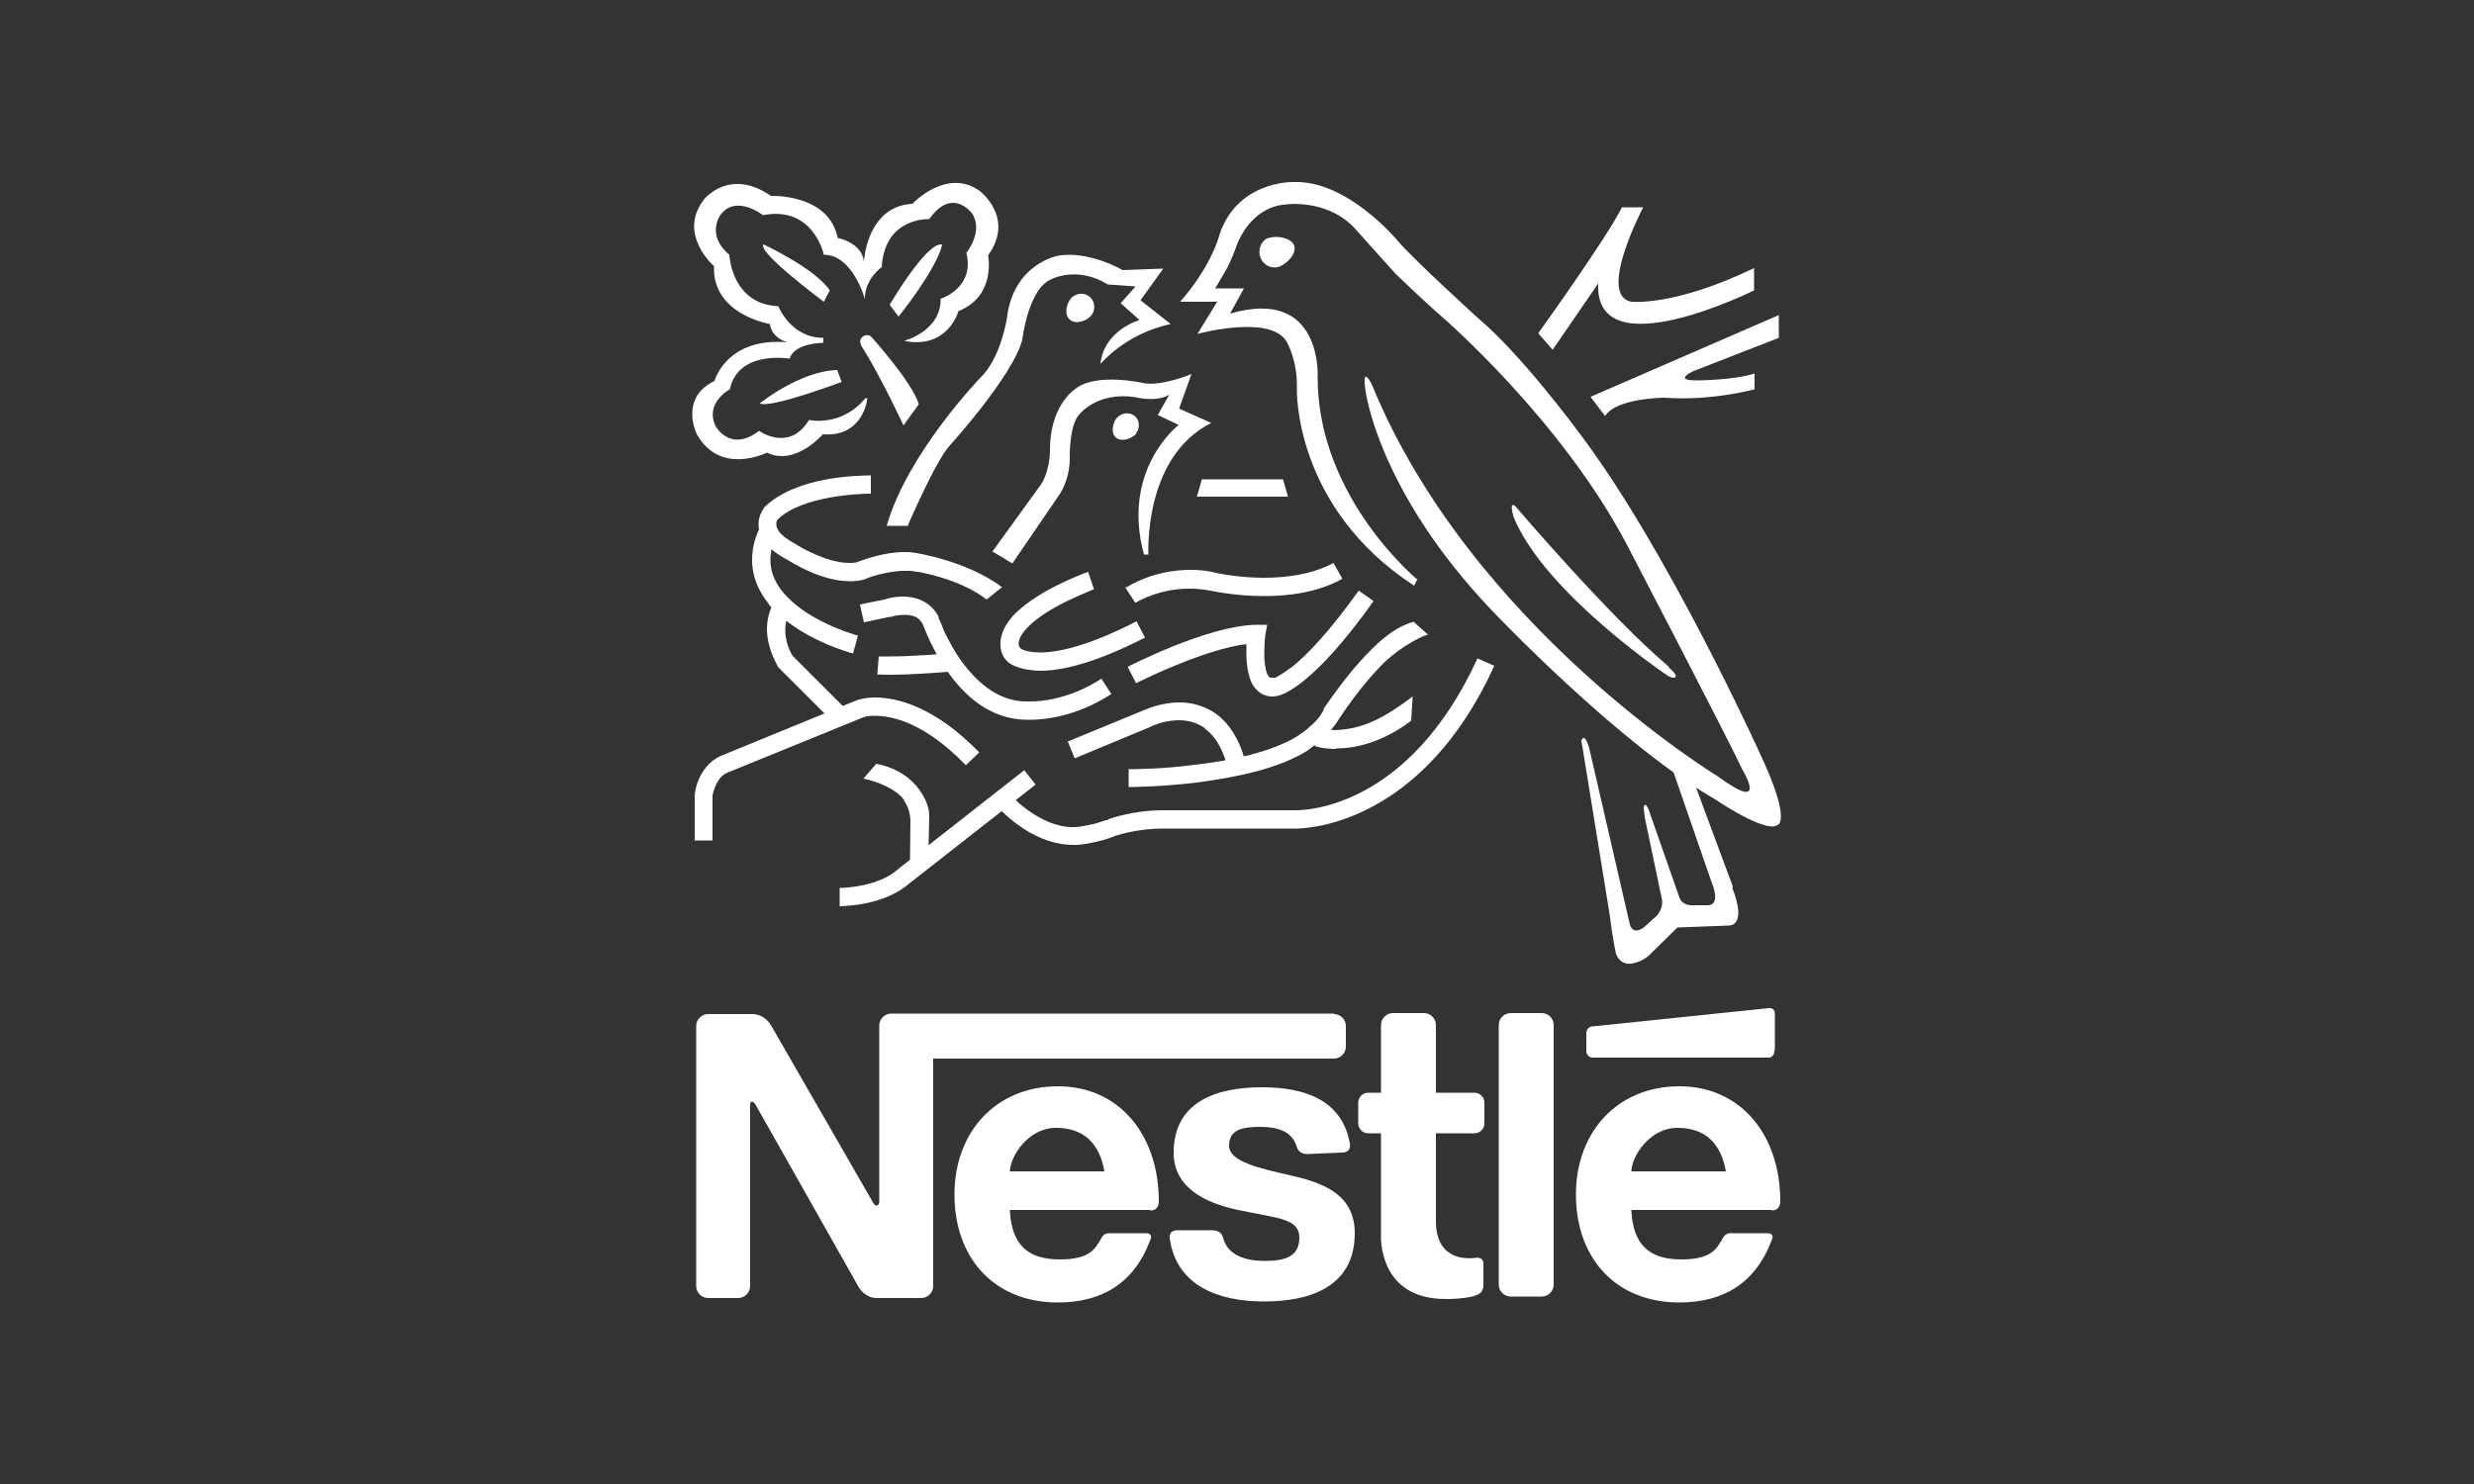 <?xml version="1.0" encoding="UTF-8"?>
<svg id="Laag_1" xmlns="http://www.w3.org/2000/svg" version="1.1" viewBox="0 0 500 300">
  <rect x="0" y="0" width="500" height="300" fill="#333333" stroke="none"/>
  <!-- Generator: Adobe Illustrator 29.7.1, SVG Export Plug-In . SVG Version: 2.1.1 Build 8)  -->
  <defs>
    <style>
      .st0 {
        fill: #fff;
      }
    </style>
  </defs>
  <path class="st0" d="M227.7,118.7c.2-.1,5.3-3.5,12.9-3.5,1.4,0,2.8.1,4.3.4h0s0,0,0,0c0,0,1.1.3,3,.6,1.9.3,4.6.6,7.5.6,4.6,0,9.9-.7,14.1-3l1.8,3.2c-5,2.8-10.9,3.5-15.9,3.5-6,0-10.7-1.1-11.4-1.2-1.2-.2-2.4-.3-3.7-.3-5.7,0-9.9,2.3-10.7,2.8-.1,0-.2,0-.2,0l-2-3.1ZM252.7,137.4c-.6-1.7-.8-3.5-.8-5.2,0-.7,0-1.4,0-2-4,.5-9.1,2.2-13.3,3.9-3.1,1.2-6.1,2.6-9,4l-1.7-3.3s4.1-2.1,9.3-4.2c5.3-2.1,11.6-4.2,16.7-4.3h2.2s-.4,2.2-.4,2.2c0,0,0,.4-.1,1.1,0,.7-.1,1.6-.1,2.6,0,1.4.2,2.9.5,3.8.5,1,.5,1,1.1,1,.1,0,.3,0,.5,0,.3,0,.5-.2.7-.3.6-.3,1.6-1,3.1-2.1,2.8-2.3,7.2-6.8,13.2-15.2l3,2.1c-12.1,17.1-18.4,18.9-19.1,19.1-.4.1-.9.2-1.4.2h0c-2.3,0-3.9-1.8-4.4-3.4h0ZM229.7,138.2h0s0,0,0,0ZM243.5,147.2c-1.7-1.2-3.5-1.6-5.2-1.6-2.3,0-4.4.7-5.3,1.1-.3.1-.4.2-.4.2h0s-15.4,6.4-15.4,6.4l-1.4-3.4,15.3-6.3c.5-.2,3.5-1.6,7.3-1.6,2.3,0,5,.6,7.5,2.4,2.4,1.8,4.5,4.8,5.7,9.3l-3.6,1c-1.1-3.9-2.7-6.1-4.4-7.3h0Z"/>
  <path class="st0" d="M228.2,155.5s1.5,0,3.9-.1c3.1-.1,6.3-.4,9.4-.8,7.3-.8,15.9-2.7,20.9-5.9,0,0,.2-.2.7-.5.4-.3,1-.7,1.6-1.3,1.2-1,2-1.9,2.6-3l.2-.3h0c0-.1,0-.3,0-.3,0,0,2.5-3.8,5.9-7.9,3.5-4.1,7.7-8.5,12.3-9.7l2.9,2.6c-2.1.5-7,3.5-9.8,6.6-2.7,2.8-5.1,6-6.6,8.1-.5.7-1,1.5-1.5,2.2-2.4,4-6.3,6.3-6.4,6.5-6,3.8-14.9,5.5-22.5,6.5-7.5.9-13.6.9-13.7.9v-3.7h0Z"/>
  <path class="st0" d="M270,151.4c-2.6,0-4.1-.5-4.3-.6l1.2-3.5s0,0,.1,0c.1,0,.3,0,.6.1.5,0,1.4.2,2.4.2,5.9-.3,10-2.7,15.5-6.8l-.3,4.9c-6.1,4.6-11.6,5.6-15.2,5.6h0ZM169.7,183.2v-3.7h.1c.9,0,7.9-.3,11.7-3.8h0s25.5-20,25.5-20l2.3,2.9-25.4,19.9c-5.3,4.6-12.9,4.6-14.1,4.7h-.1ZM169.7,183.2h0,0Z"/>
  <path class="st0" d="M201.3,163l2.8-2.5s0,0,.2.3c1.1,1.1,2.3,2.2,3.6,3.1,2.4,1.7,5.6,3.3,8.8,3.3.2,0,.4,0,.6,0,.2,0,1.3-.1,2.6-.4,1.4-.2,2.7-.7,3.6-1h.4c0-.1.1-.2.1-.2.1,0,4.8-1.8,11-1.8h26.7s0,0,.2,0c2.2,0,22.9-.6,36.7-30.7l3.4,1.5c-14.4,31.6-37.1,32.9-40.1,32.9-.2,0-.3,0-.3,0h-26.7c-4.1,0-7.7.9-9.2,1.4-.3,0-.5.2-.6.2-1.8.7-3.1,1-4.6,1.3-.9.2-1.9.3-2.8.4h0s0,0,0,0c-.3,0-.6,0-.9,0-8.8-.1-15.2-7.8-15.4-7.9h0ZM201.3,163h0s0,0,0,0h0ZM140.4,170v-9.2h0c0-.2.1-1.5.8-3.2.7-1.6,2-3.7,4.5-4.8l27.6-11.3c.2,0,1.4-.5,3.6-.5,4.3,0,12,1.8,21,11.1h0l-2.7,2.6c-8.5-8.8-15.1-10-18.4-10-1.3,0-2.1.2-2.3.3l-27.5,11.2c-2.1.8-2.9,3.9-3,4.7,0,0,0,0,0,0v9s-3.7,0-3.7,0h0ZM208.1,145.5c-.2,0-.4,0-.5,0-7.6,0-12.9-5.1-16.2-9.9-3-4.3-4.6-8.6-4.9-9.4-.8-1.6-2.2-1.9-3.8-1.9-.9,0-1.7.1-2.6.4-.1,0-.2,0-.2,0h-.1s-5.2,1.1-5.2,1.1l-.8-3.6,4.9-1c1.2-.4,2.5-.6,3.8-.6,2.3,0,5.5.8,7.2,4.1h0c0,.1,0,.2,0,.2,0,0,0,.2.3.7.2.5.5,1.1.8,2,.8,1.6,1.9,3.8,3.4,5.9,3.1,4.3,7.5,8.3,13.2,8.3.2,0,.3,0,.5,0h0s.1,0,.1,0c0,0,.1,0,.4,0,1.6,0,7.6-.3,14.2-4.6l2,3.1c-7.4,4.8-14.1,5.2-16.2,5.2-.2,0-.4,0-.6,0h0ZM174.6,125.9h0,0Z"/>
  <path class="st0" d="M177.3,136.4l.3-3.7c.7,0,1.5,0,2.5,0,4.6,0,11.3-.6,11.3-.6l.3,3.7s-6.8.6-11.7.6c-1.1,0-2,0-2.9-.1ZM157.2,134.8h0c0-.3-2.1-3.3-2.2-7.5,0-1.9.4-3.7,1.3-5.3l3.3,1.7c-.6,1.1-.9,2.4-.9,3.7,0,2.5,1.1,4.6,1.5,5.2l10.3,10.3h0l-2.6,2.6-10.6-10.6Z"/>
  <path class="st0" d="M155.4,122.1c-2-2.4-3.4-5.4-3.4-8.9,0-2,.4-4,1.4-6.2l3.4,1.5c-.8,1.7-1.1,3.3-1.1,4.7,0,3.7,2.2,6.7,5.3,9.2,3.1,2.5,7,4.2,9.6,5.2,1.7.6,2.8.9,2.8.9l-1,3.6c-.1,0-11.1-2.9-17.1-10h0Z"/>
  <path class="st0" d="M185.3,115.6c-1-.2-1.5-.2-1.5-.2h0s0,0,0,0c-.4,0-.8,0-1.2,0-1.6,0-3.6.4-5.2.8-1.6.4-2.6.9-2.6.9h0s0,0,0,0c-1,.3-2,.4-3,.4-5.8,0-11.6-3.7-12.6-4.3-4.3-2.2-5.9-4.9-5.9-7.2,0-1.9,1-3.1,1.1-3.3h0c0,0,0-.1,0-.1,6.7-6.5,19.3-6.4,21.3-6.5.2,0,.3,0,.3,0v3.7c0,0-.1,0-.3,0-1.7,0-13.8.4-18.6,5.3-.2.3-.2.6-.2.9,0,.6.2,2,3.9,4h0s0,0,0,0c0,0,.3.2,1,.6.6.4,1.6.8,2.6,1.3,2.1,1,4.9,1.9,7.2,1.9.7,0,1.4,0,2-.3.8-.3,5.1-1.9,9.1-1.9.6,0,1.2,0,1.8.1h0c1,.1,11.1,1.8,18,7l-3.1,2.5c-4.5-3.5-11-5.1-13.9-5.6h0ZM175.3,80.5s-.7,7.9-9,7.3c0,0-5.6,6.5-11.3,3.7,0,0-9.5,4.8-14.2-3.8,0,0-3.6-7.2,3.6-10.7,0,0,2.4-8.9,14.8-7.8,0,0-3.2-.7-3.6-3.7,0,0-11.7-1.9-11.3-11.7,0,0-7.5-6.5-2-13.5,0,0,5.1-6.5,13.5-.7,0,0,11.7-.5,13.5,8.5,0,0,4.9.9,5.3,4.8,0,0,.5-11.2,9.8-11.7,0,0,6.9-7.4,13.6-2.6,0,0,7.2,5.4,1.7,13,0,0,1.7,8.2-6,11.3,0,0-2.1,7.8-11,6,0,0,7.5-1.9,7.4-8.5,0,0,7-2.2,5.2-9.3,0,0,3.5-4.2,1.2-7.9,0,0-4-5.6-8.7,1.1,0,0-9-.5-9.6,9.7,0,0-3.5,2.4-3.4,6.5,0,0-2.4-9-8.3-9,0,0-2.1-10-12.3-8,0,0-5.3-4.2-8.5-.2,0,0-3.2,4.1,1.7,8.2,0,0,.4,10,9.9,10.4,0,0,2.5,6.4,9.1,6.4v1s-5.9,0-6.8,3.2c0,0-10.4-1.8-12.1,6.2,0,0-5.1,2.7-2.9,7.4,0,0,2.9,5.5,8.8,1,0,0,6.1,4.4,10.1-2.2,0,0,6.5,1.5,11.4-4.4h0Z"/>
  <path class="st0" d="M154.3,49.4s10.5,4.9,13.4,9.3l-1.2,2.3s-13.6-10.1-12.2-11.6h0ZM153.6,81.5s8.1-6.5,15.6-6.7l.9,2.4s-14.8,5.6-16.6,4.3ZM181.6,64s7.6-9.4,8.8-14.5c0,0-2.1-1.9-10.6,12.1l1.8,2.4ZM176,68s8.2,9,9.7,13.7l-3.1,4.3s-4.7-10.1-8.4-15.9c0,0-.8-1.2,0-1.9,0,0,.9-.9,1.8-.2h0ZM242.8,96.9h16.5l1,3.5h-18.4l1-3.5ZM311,67.2s13.8-19.2,16.8-25.3h4.3s-9.4,17.8-2.4,19.1c0,0,8.6,1,24.8-6.8v4.5s-32.3,16.1-31.5-1.4l-9.2,13.4-2.9-3.3ZM321.5,80.2l38-16.5v4.6l-17.2,6.7s-4.3,1.9.5,1.9c0,0,7.5,0,11.8-1.4v3.2s-8.7,2.4-18.1,1.7c0,0-9.8,0-12.1,3.7l-2.9-3.8ZM183.4,106.4s5.8-13.5,8.6-16.4c0,0,12.7-14,14.6-21.3,0,0,1.2-10.5,6-12.3,0,0,5.1-2.7,11.3,1.1l5.6.4-3,3.4,3.8,3.4s-7.2,2-7.9,8.9c0,0,4.9-6.1,14.2-8.1l-6.1-4.8,4.6-6.4-8.2.3s-6.8-4-13.1-2.9c0,0-9,1.6-10.3,12.6,0,0-1.2,8.1-5.4,12.1,0,0-14.7,15.2-18.9,29.9h4.4Z"/>
  <path class="st0" d="M220.6,63.7c-.9,1.2-3.1,1.9-4.3,1-1.2-.9-.9-3,0-4.2.9-1.2,2.6-1.5,3.8-.6s1.4,2.6.5,3.8ZM256.2,48.2c1.5-.7,4.6-.2,5.3,1.3.7,1.6-1.2,3.6-2.7,4.3s-3.3,0-4-1.6,0-3.4,1.4-4.1h0ZM229.7,87.6c-.9,1.1-3,1.8-4.1.9-1.1-.8-.8-2.8,0-3.9.9-1.1,2.5-1.4,3.6-.6,1.1.8,1.3,2.4.4,3.6h0Z"/>
  <path class="st0" d="M200.6,111.5l4,2.4,9.5-13.9s2.1-2.9,2.1-7.3c0,0-.2-6.8,2-9,0,0,3.6-4.6,11.3-3.4,0,0,4,1.1,6.8-.5l-2.3,4.1,4.2,2s-11.7,9-7,26.2h.9s-1.1-19.7,12.7-26.6l-6.5-2.9,2.5-7s-5.6,2.4-9.4,1.9c0,0-10.1-2.4-14.3,1.3,0,0-5,3.3-4.9,12.4,0,0,0,4.6-2.3,7.4l-9.4,13ZM337.3,134.8c-11.8-9.9-30.9-32.3-30.9-32.3-1.6-1.6-.5,2-.5,2,6.2,15.3,31,32,31,32,0,0,1.2.8,1.7.4,0,0,.6-.4-1.4-2h0Z"/>
  <path class="st0" d="M286.6,117.3s-20.3-16.6-20.3-41c0,0,1.1-18.4-17.7-12.9l2.8-5.1h-5.8l2.4-4.1s1.1-2.2,1.8-4.2c0,0,2.5-8.3,10.4-8.7,0,0,8.5-1.1,14,5.3,0,0,5.6,6.3,7.9,8.8,0,0,5.8,5.6,9.5,8.8,0,0,24,20.7,37.3,46.1,0,0,19.5,37.4,23.3,45.4,0,0,5.5,9-5.1,1.2,0,0-50-30.4-69.9-79.3,0,0-2.1-4.1-1.2,1.5,0,0,2.5,20.2,25.6,44.4,0,0,25.6,27,44.9,38,0,0,10.2,7,12.7,5.3,0,0,3-.4-3.2-13.8,0,0-19.2-42.5-37.3-66.1,0,0-11.2-15.2-20-22.6,0,0-13.4-12.2-16.2-15.6,0,0-10.2-12.4-21.2-11.9,0,0-11.8-.3-15.1,11.5,0,0-1.7,5.9-7.7,12.7h7.5l-4,6.5s14.6-4,18,1.5c0,0,2.3,3.8,2.1,9.7,0,0-.7,23.8,23.7,39.7l.6-1.2ZM269.6,204.9h-89.5c-1.3,0-2.4,1.1-2.4,2.4h0v35.5c0,.9-.5.9-.5.9-.5,0-.7-.5-.7-.5,0,0,0,0,0,0l-20.6-35.8c-1.6-2.7-4.1-2.4-4.1-2.4h-8.7c-1.3,0-2.4,1.1-2.4,2.4h0v52.6c0,1.3,1.1,2.4,2.4,2.4h6.1c1.3,0,2.4-1.1,2.4-2.4h0v-36.8s0-.5.4-.5c0,0,.4,0,.8.8l20.8,36.8s1.2,2.1,3.6,2.1h2.7c0,0,.1,0,.2,0h6.1c1.3,0,2.4-1.1,2.4-2.4h0v-46h81c1.3,0,2.4-1.1,2.4-2.4v-4.2c0-1.3-1.1-2.4-2.4-2.4h0ZM314,259.7c0,1.3-1.1,2.4-2.4,2.4h-6.3c-1.3,0-2.4-1.1-2.4-2.4v-52.5c0-1.3,1.1-2.4,2.4-2.4h6.3c1.3,0,2.4,1.1,2.4,2.4v52.5ZM298,262c-3,.7-5.9.6-5.9.6-13.7,0-13-12.9-13-12.9v-42.5c0-1.3,1.1-2.4,2.4-2.4h6.3c1.3,0,2.4,1.1,2.4,2.4v39.6c0,7.3,5.1,7.8,7.9,7.5,0,0,1.7-.4,1.7,1.2v4.2s.2,1.8-1.7,2.2h0Z"/>
  <path class="st0" d="M232.4,244.6h-28.3c.3,7.2,3.8,10,10.1,10s7.2-2.3,8.5-4.5c.5-.8,1.3-.8,1.3-.8h7.5s1.6-.1,1,1.3c-3.3,8.9-9.9,12.7-18.7,12.7-12.9,0-20.9-9-20.9-21.8s8.5-21.9,20.9-21.9,20.4,9.8,20.4,23.3c0,0,.1,1.8-1.7,1.8ZM223.2,236.8c-1-5.8-4.3-8.8-9.8-8.8s-9.2,5.6-9.3,8.8h19.1ZM358,244.6h-28.3c.3,7.2,3.8,10,10.1,10s7.2-2.3,8.5-4.5c.5-.8,1.3-.8,1.3-.8h7.5s1.6-.1,1,1.3c-3.3,8.9-9.9,12.7-18.7,12.7-12.9,0-20.9-9-20.9-21.8s8.5-21.9,20.9-21.9,20.4,9.8,20.4,23.3c0,0,.1,1.8-1.7,1.8h0ZM348.8,236.8c-1-5.8-4.3-8.8-9.8-8.8s-9.2,5.6-9.3,8.8h19.1ZM247.1,249.9c.8,3.8,4.5,5,8.5,5s7-.8,7-4.7-4.3-3.9-12.4-5.6c-6.5-1.4-13-4.4-13-11.6,0-10.5,9-13.2,17.8-13.2s16.2,2.6,17.8,11.3h0c.4,2-1.6,1.9-1.6,1.9l-7,.3c-1.8,0-2.1-1.4-2.1-1.4-.9-3.2-3.9-4.1-7.4-4.1s-6.3.5-6.3,3.8,6.3,4.6,12.8,6.1c6.6,1.5,12.6,4,12.6,11.6,0,10.8-9,13.8-18.3,13.8s-17.8-3.2-19.1-12.8c0,0-.3-1.6,1.6-1.6h6.9c2.1,0,2.2,1.4,2.2,1.4ZM358.7,212.3v-7.4c0-.7-.5-1.2-1.2-1.1l-35.7,3.7c-.7,0-1.2.7-1.2,1.4v3.6c0,.7.6,1.3,1.2,1.3h35.4s1.4.2,1.4-1.4h0ZM300,227.1c0,1.1-.9,2-2,2h-21.5c-1.1,0-2-.9-2-2h0v-4.2c0-1.1.9-2,2-2h21.5c1.1,0,2,.9,2,2v4.2ZM350.2,179.2l-7.8-21-4.8-3.9,8.3,24s2.1,4.7-.8,4.7h-3s-2.1.2-2.7-1.6l-6.2-17.7c-.7-1.8-1-.6-1-.6,0,.4,0,.5.2,2.1l3.5,16.7s.4,2.1-1.6,3.7l-2.1,1.9s-2.1,1.7-2.8-.6l-8.2-35.6s-.9-3.4-1.6-1.6l5.7,35.1c.6,4.6,1,6.7,1.2,7.5v.2s.7,3.2,4.1,2.1c1-.3,1.8-.7,2.6-1.4,0,0,0,0,0,0l5.8-5.7,10.4-.4s3.8.3.7-7.6h0ZM229.7,125.6c-9.9,5.1-16,6.3-19.5,6.3-1.8,0-2.9-.3-3.6-.6-.7-.4-.8-1-.7-1.5.1-.9.8-2,2-3.2,2-2,5.4-4,8.2-5.3,1.2-.6,2.4-1.1,3.6-1.6.9-.4,1.4-.6,1.4-.6l-1.2-3.5c0,0-4.2,1.5-8.5,3.9-2.1,1.2-4.3,2.7-6.1,4.4-1.6,1.6-3,3.6-3.1,6,0,0,0,0,0,0,0,0-.4,3.4,2.8,4.7,1.1.5,2.7.9,5.1,1h.1c4.4,0,11-1.5,21.2-6.7l-1.7-3.3ZM187.8,164.8c0-.2,0-2.4-1.9-5-1.5-2.2-4.3-4.5-8.8-5.4l-2.6,3c3,.6,6.2,2.1,7.7,3.7h0s.3.3.6.8c0,0,0,0,0,.1h0c.8,1.2,1.2,2.7,1.2,4.1h0s-.1,8.8-.1,8.8l3.7-.9h0s.2-8.9.2-8.9v-.2Z"/>
</svg>